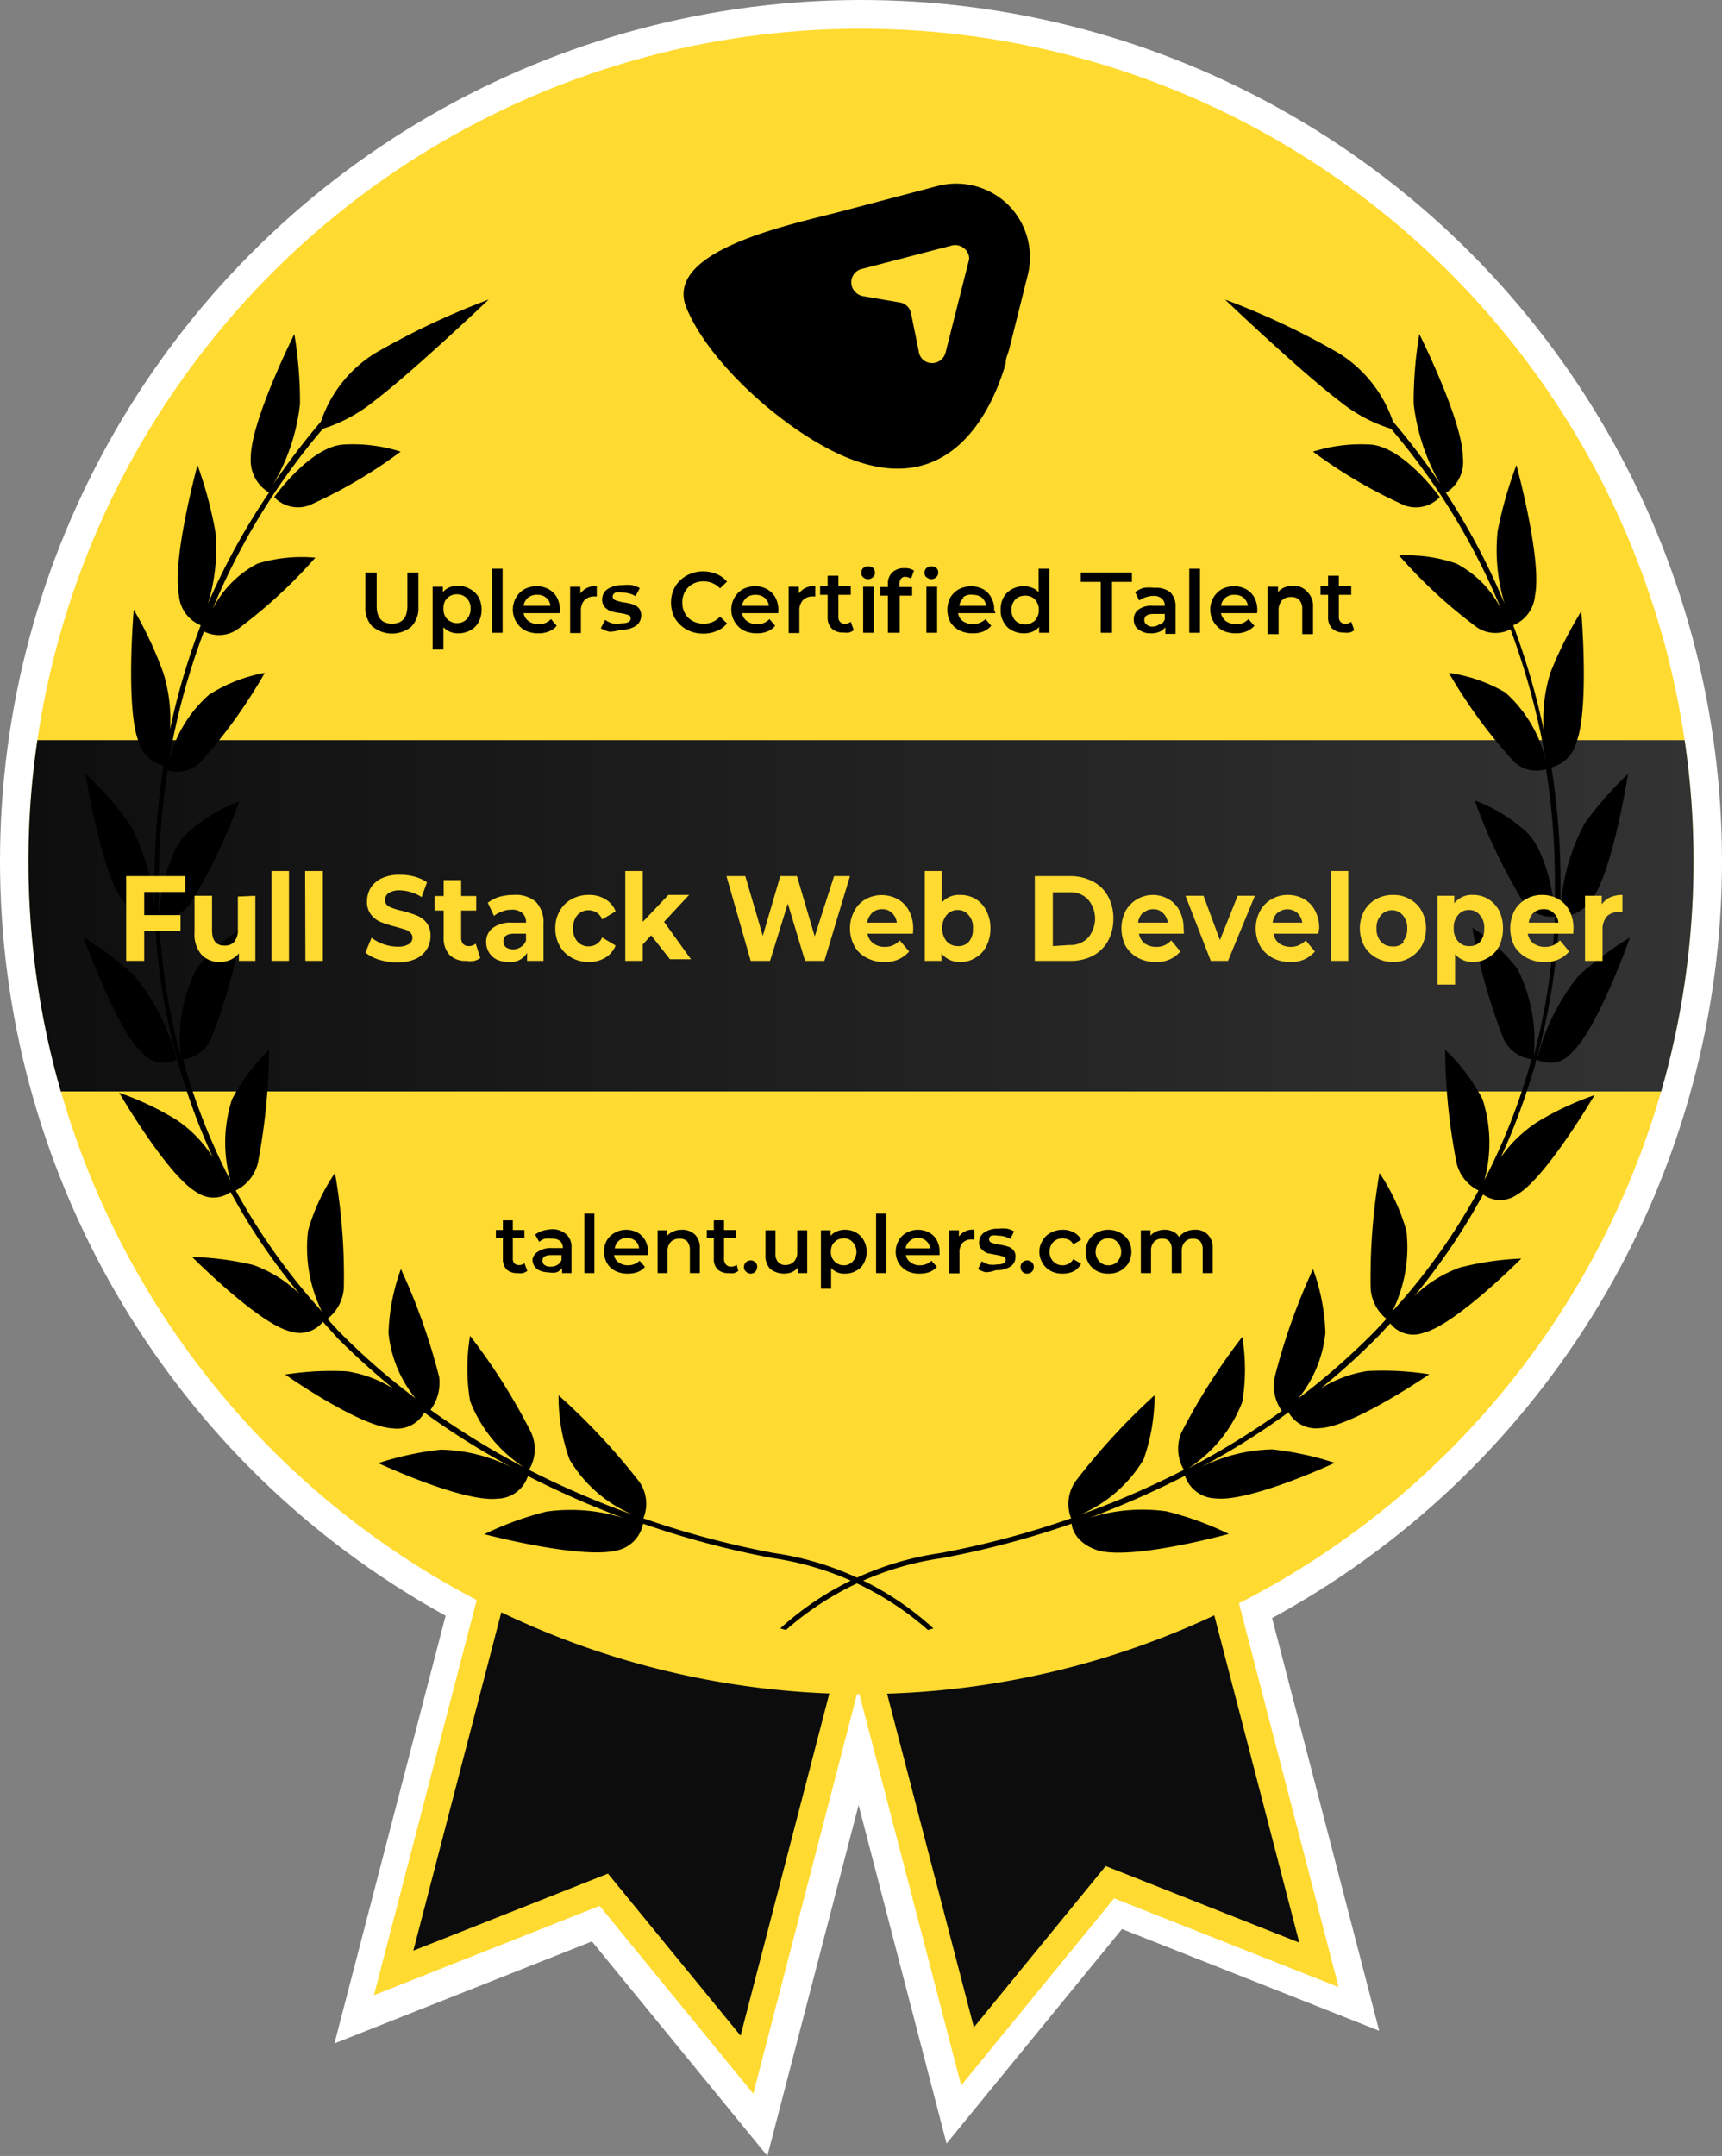 <svg xmlns="http://www.w3.org/2000/svg" xmlns:xlink="http://www.w3.org/1999/xlink" width="64" height="80.1" viewBox="0 0 64 80.1"><rect x="0" y="0" width="64" height="80.1" fill="#808080" stroke="none"/><defs><style>.cls-1{fill:#fff;}.cls-2{fill:#0c0c0c;stroke:#ffda30;stroke-miterlimit:10;}.cls-3{fill:#ffda30;}.cls-4{fill:url(#linear-gradient);}</style><linearGradient id="linear-gradient" x1="1.06" y1="34.04" x2="62.94" y2="34.04" gradientUnits="userSpaceOnUse"><stop offset="0" stop-color="#0e0e0e"/><stop offset="1" stop-color="#333"/></linearGradient></defs><g id="Layer_2" data-name="Layer 2"><g id="Layer_1-2" data-name="Layer 1"><polygon class="cls-1" points="12.43 75.92 18.09 54.15 34.18 58.34 28.52 80.1 22 72.13 12.43 75.92"/><polygon class="cls-1" points="51.26 75.45 45.61 53.69 29.52 57.87 35.18 79.64 41.7 71.67 51.26 75.45"/><circle class="cls-1" cx="32" cy="32" r="32"/><polygon class="cls-2" points="14.63 73.3 19.25 55.54 32.37 58.95 27.76 76.71 22.44 70.21 14.63 73.3"/><polygon class="cls-2" points="49.02 73 44.43 55.33 31.36 58.73 35.96 76.4 41.25 69.93 49.02 73"/><path class="cls-3" d="M62.94,32A30.94,30.94,0,1,1,1.06,32a30.26,30.26,0,0,1,.33-4.5,30.94,30.94,0,0,1,61.22,0A30.26,30.26,0,0,1,62.94,32Z"/><path d="M13.84,23.28a1,1,0,0,1-.26-.75V21.27H14v1.24q0,.66.57.66t.57-.66V21.27h.41v1.26a1,1,0,0,1-.26.75,1.13,1.13,0,0,1-1.44,0Z"/><path d="M17.48,21.89a.81.81,0,0,1,.31.3,1,1,0,0,1,.11.46,1,1,0,0,1-.11.46.77.77,0,0,1-.31.31.94.94,0,0,1-.45.11.72.72,0,0,1-.55-.23v.83h-.4V21.8h.38V22a.64.64,0,0,1,.25-.18.83.83,0,0,1,.32-.06A.94.94,0,0,1,17.48,21.89ZM17.35,23a.56.56,0,0,0,.14-.39.52.52,0,0,0-.14-.38.49.49,0,0,0-.36-.15.53.53,0,0,0-.26.06.58.58,0,0,0-.19.19.64.64,0,0,0-.06.28.61.61,0,0,0,.06.28.44.44,0,0,0,.19.19.44.44,0,0,0,.26.07A.49.49,0,0,0,17.35,23Z"/><path d="M18.28,21.13h.4v2.38h-.4Z"/><path d="M20.8,22.78H19.46a.48.48,0,0,0,.19.3.62.62,0,0,0,.37.11.6.6,0,0,0,.46-.19l.21.25a.7.7,0,0,1-.29.21,1,1,0,0,1-.39.07,1.12,1.12,0,0,1-.5-.11.89.89,0,0,1-.33-1.22.84.84,0,0,1,.31-.31,1,1,0,0,1,.46-.11.93.93,0,0,1,.44.11.77.77,0,0,1,.31.31,1,1,0,0,1,.11.46A.57.57,0,0,1,20.8,22.78Zm-1.18-.57a.49.49,0,0,0-.16.3h1A.46.46,0,0,0,20,22.1.52.52,0,0,0,19.62,22.21Z"/><path d="M22.18,21.78v.38h-.09a.5.5,0,0,0-.37.14.57.57,0,0,0-.13.39v.83h-.4V21.8h.38v.25A.67.67,0,0,1,22.18,21.78Z"/><path d="M22.65,23.47a1.06,1.06,0,0,1-.32-.13l.16-.31a1,1,0,0,0,.27.13,1.22,1.22,0,0,0,.32,0c.24,0,.36-.06.36-.19a.12.12,0,0,0-.09-.12,1.76,1.76,0,0,0-.29-.07,2.15,2.15,0,0,1-.35-.07.57.57,0,0,1-.23-.15.42.42,0,0,1-.1-.29.46.46,0,0,1,.21-.39,1,1,0,0,1,.55-.14,1.45,1.45,0,0,1,.35,0,1,1,0,0,1,.29.11l-.16.3a.9.9,0,0,0-.49-.13.6.6,0,0,0-.26,0,.17.17,0,0,0-.1.14.15.15,0,0,0,.1.14,2,2,0,0,0,.3.08,2,2,0,0,1,.34.07.55.55,0,0,1,.23.14.41.41,0,0,1,.09.28.46.46,0,0,1-.21.39,1,1,0,0,1-.56.14A1.4,1.4,0,0,1,22.65,23.47Z"/><path d="M25.52,23.39a1.21,1.21,0,0,1-.43-.41,1.18,1.18,0,0,1-.15-.59,1.15,1.15,0,0,1,.15-.59,1.11,1.11,0,0,1,.44-.42,1.23,1.23,0,0,1,.61-.15,1.35,1.35,0,0,1,.5.1,1,1,0,0,1,.38.28l-.26.25a.83.83,0,0,0-.6-.26.84.84,0,0,0-.42.1.75.75,0,0,0-.28.28.8.8,0,0,0-.1.41.77.77,0,0,0,.1.4.69.69,0,0,0,.28.28.84.84,0,0,0,.42.1.79.79,0,0,0,.6-.26l.26.25a.88.88,0,0,1-.38.28,1.19,1.19,0,0,1-.51.1A1.25,1.25,0,0,1,25.52,23.39Z"/><path d="M28.92,22.78H27.58a.44.44,0,0,0,.19.3.59.59,0,0,0,.36.11A.61.61,0,0,0,28.6,23l.21.25a.7.7,0,0,1-.29.21,1,1,0,0,1-.39.07,1.12,1.12,0,0,1-.5-.11.89.89,0,0,1-.33-1.22.84.84,0,0,1,.31-.31,1,1,0,0,1,.45-.11.94.94,0,0,1,.45.11.84.84,0,0,1,.31.31,1,1,0,0,1,.11.46A.57.57,0,0,1,28.92,22.78Zm-1.18-.57a.49.49,0,0,0-.16.3h1a.49.49,0,0,0-.16-.3.52.52,0,0,0-.33-.11A.52.52,0,0,0,27.74,22.21Z"/><path d="M30.3,21.78v.38h-.09a.5.5,0,0,0-.37.14.57.57,0,0,0-.13.39v.83h-.4V21.8h.38v.25A.67.67,0,0,1,30.3,21.78Z"/><path d="M31.73,23.41a.46.46,0,0,1-.17.09.76.76,0,0,1-.21,0,.6.6,0,0,1-.44-.15.58.58,0,0,1-.15-.43v-.82h-.28v-.32h.28v-.39h.4v.39h.46v.32h-.46v.81a.25.25,0,0,0,.06.19.21.21,0,0,0,.18.07.32.32,0,0,0,.22-.07Z"/><path d="M32.08,21.45a.23.23,0,0,1-.07-.17.21.21,0,0,1,.07-.17.24.24,0,0,1,.18-.07.29.29,0,0,1,.19.06.26.26,0,0,1,.07.17.21.21,0,0,1-.07.17.26.26,0,0,1-.19.08A.29.29,0,0,1,32.08,21.45Zm0,.35h.4v1.71h-.4Z"/><path d="M33.43,21.71v.1h.47v.32h-.46v1.38H33V22.13h-.28v-.32H33V21.7a.56.56,0,0,1,.16-.43.61.61,0,0,1,.45-.16.6.6,0,0,1,.36.09l-.11.3a.44.44,0,0,0-.22-.07C33.51,21.43,33.43,21.53,33.43,21.71Zm1-.26a.23.23,0,0,1-.07-.17.21.21,0,0,1,.07-.17.24.24,0,0,1,.18-.07.29.29,0,0,1,.19.06.22.22,0,0,1,.07.17.21.21,0,0,1-.07.17.26.26,0,0,1-.19.08A.29.29,0,0,1,34.44,21.45Zm0,.35h.4v1.71h-.4Z"/><path d="M37,22.78H35.61a.43.43,0,0,0,.18.3.68.68,0,0,0,.84-.08l.21.25a.78.78,0,0,1-.29.21,1,1,0,0,1-.4.07,1.07,1.07,0,0,1-.49-.11.85.85,0,0,1-.34-.31,1,1,0,0,1-.11-.46,1,1,0,0,1,.11-.45.87.87,0,0,1,.32-.31,1,1,0,0,1,.9,0,.75.75,0,0,1,.3.31.87.87,0,0,1,.11.46Zm-1.18-.57a.51.51,0,0,0-.17.3h1a.48.48,0,0,0-.15-.3.52.52,0,0,0-.33-.11A.48.48,0,0,0,35.77,22.21Z"/><path d="M39,21.13v2.38h-.38v-.22a.64.64,0,0,1-.25.18.79.79,0,0,1-.32.06.93.93,0,0,1-.44-.11.71.71,0,0,1-.31-.31.85.85,0,0,1-.11-.46.9.9,0,0,1,.11-.46.75.75,0,0,1,.31-.3.93.93,0,0,1,.44-.11.78.78,0,0,1,.31.06.46.46,0,0,1,.24.17v-.88Zm-.64,2a.37.37,0,0,0,.18-.19.51.51,0,0,0,.07-.28.53.53,0,0,0-.07-.28.47.47,0,0,0-.18-.19.59.59,0,0,0-.52,0,.47.47,0,0,0-.18.19.53.53,0,0,0-.07.28.51.51,0,0,0,.07.28.37.37,0,0,0,.18.19.52.52,0,0,0,.52,0Z"/><path d="M40.91,21.62h-.74v-.35h1.9v.35h-.74v1.89h-.42Z"/><path d="M43.49,22a.71.71,0,0,1,.2.55v1h-.38V23.3a.51.51,0,0,1-.21.17.81.81,0,0,1-.33.06.67.67,0,0,1-.33-.07.52.52,0,0,1-.23-.18.46.46,0,0,1-.07-.26.43.43,0,0,1,.17-.37.79.79,0,0,1,.54-.14h.44v0a.34.34,0,0,0-.11-.27.44.44,0,0,0-.32-.1.92.92,0,0,0-.28.05.9.9,0,0,0-.24.12L42.19,22a1,1,0,0,1,.32-.16,1.75,1.75,0,0,1,.4,0A.86.86,0,0,1,43.49,22Zm-.37,1.21a.37.37,0,0,0,.17-.2v-.2h-.42c-.23,0-.34.08-.34.23a.2.2,0,0,0,.09.17.33.33,0,0,0,.24.07A.44.44,0,0,0,43.12,23.17Z"/><path d="M44.2,21.13h.4v2.38h-.4Z"/><path d="M46.72,22.78H45.38a.48.48,0,0,0,.19.3.62.62,0,0,0,.37.11A.59.59,0,0,0,46.4,23l.22.25a.81.81,0,0,1-.3.21,1,1,0,0,1-.39.07,1.12,1.12,0,0,1-.5-.11.89.89,0,0,1-.33-1.22.84.84,0,0,1,.31-.31,1,1,0,0,1,.46-.11.93.93,0,0,1,.44.11.77.77,0,0,1,.31.31,1,1,0,0,1,.11.46A.57.57,0,0,1,46.72,22.78Zm-1.18-.57a.49.49,0,0,0-.16.3h1a.49.49,0,0,0-.16-.3.48.48,0,0,0-.32-.11A.52.52,0,0,0,45.54,22.21Z"/><path d="M48.6,22a.73.73,0,0,1,.2.56v1h-.4v-.93a.5.5,0,0,0-.11-.34.41.41,0,0,0-.3-.11.46.46,0,0,0-.35.13.56.56,0,0,0-.12.38v.87h-.41V21.8h.39V22a.58.58,0,0,1,.25-.18.88.88,0,0,1,.33-.06A.69.69,0,0,1,48.6,22Z"/><path d="M50.33,23.41a.39.39,0,0,1-.17.09.66.66,0,0,1-.21,0,.62.62,0,0,1-.44-.15.58.58,0,0,1-.15-.43v-.82h-.28v-.32h.28v-.39h.4v.39h.46v.32h-.46v.81a.25.25,0,0,0,.06.19.21.21,0,0,0,.18.07.32.32,0,0,0,.22-.07Z"/><path d="M37.49,7.63a2.76,2.76,0,0,0-2.68-.71l-3.49.92c-1.9.5-6.68,1.45-5.81,3.59s3.86,4.75,6.07,5.61c3.28,1.29,5-1,5.75-3.37,0-.05,0-.1.05-.15v-.06c0-.16.09-.33.13-.49l.67-2.68A2.75,2.75,0,0,0,37.49,7.63ZM36,9.71l-.86,3.4a.52.52,0,0,1-.51.38.49.49,0,0,1-.48-.42l-.29-1.43a.51.51,0,0,0-.4-.4L32.06,11a.51.51,0,0,1-.26-.14.5.5,0,0,1-.16-.34A.51.51,0,0,1,32,10l3.38-.88a.52.52,0,0,1,.49.14.48.48,0,0,1,.15.36A.5.5,0,0,1,36,9.71Z"/><path d="M19.6,47.22a.8.8,0,0,1-.16.08.68.68,0,0,1-.2,0,.58.58,0,0,1-.41-.13.56.56,0,0,1-.14-.4V46h-.26v-.3h.26v-.36h.37v.36h.43V46h-.43v.76a.24.24,0,0,0,.06.18.21.21,0,0,0,.16.06.28.28,0,0,0,.21-.07Z"/><path d="M21.05,45.86a.63.63,0,0,1,.19.51v.93h-.35v-.19a.46.46,0,0,1-.2.16.72.72,0,0,1-.31,0,.78.78,0,0,1-.31-.06.44.44,0,0,1-.21-.17.48.48,0,0,1-.07-.24A.42.42,0,0,1,20,46.5a.83.83,0,0,1,.5-.13h.42v0a.36.36,0,0,0-.1-.26.45.45,0,0,0-.3-.09,1.26,1.26,0,0,0-.27,0,.61.61,0,0,0-.21.12l-.15-.27a.84.84,0,0,1,.3-.15,1.5,1.5,0,0,1,.37-.05A.78.78,0,0,1,21.05,45.86ZM20.71,47a.38.38,0,0,0,.16-.19v-.18h-.39c-.21,0-.32.07-.32.21a.19.19,0,0,0,.08.16.36.36,0,0,0,.22.06A.49.49,0,0,0,20.71,47Z"/><path d="M21.72,45.09h.37V47.3h-.37Z"/><path d="M24.07,46.63H22.82a.41.41,0,0,0,.17.27.58.58,0,0,0,.35.11.6.6,0,0,0,.43-.17l.2.23a.66.66,0,0,1-.27.19,1.06,1.06,0,0,1-.37.06,1,1,0,0,1-.46-.1.73.73,0,0,1-.31-.29.88.88,0,0,1-.11-.42.82.82,0,0,1,.1-.42.76.76,0,0,1,.3-.29.85.85,0,0,1,.42-.11.93.93,0,0,1,.42.1.81.81,0,0,1,.29.29.89.89,0,0,1,.1.44A.54.54,0,0,1,24.07,46.63ZM23,46.1a.45.45,0,0,0-.15.28h.9a.4.4,0,0,0-.14-.28.47.47,0,0,0-.31-.11A.44.44,0,0,0,23,46.1Z"/><path d="M25.83,45.87a.68.68,0,0,1,.18.52v.91h-.37v-.86a.49.49,0,0,0-.1-.32.37.37,0,0,0-.28-.1.45.45,0,0,0-.33.12.49.49,0,0,0-.12.36v.8h-.37V45.71h.35v.21a.59.59,0,0,1,.24-.17.78.78,0,0,1,.31-.06A.67.67,0,0,1,25.83,45.87Z"/><path d="M27.44,47.22a.48.48,0,0,1-.16.08.65.65,0,0,1-.2,0,.55.55,0,0,1-.4-.13.52.52,0,0,1-.15-.4V46h-.26v-.3h.26v-.36h.38v.36h.43V46h-.43v.76A.3.3,0,0,0,27,47a.24.24,0,0,0,.17.06.31.31,0,0,0,.21-.07Z"/><path d="M27.73,47.25a.21.21,0,0,1-.08-.17.25.25,0,0,1,.07-.18.24.24,0,0,1,.18-.07.21.21,0,0,1,.17.07.21.21,0,0,1,.07.18.24.24,0,0,1-.41.17Z"/><path d="M30,45.71V47.3h-.35v-.2a.66.66,0,0,1-.23.17.84.84,0,0,1-.79-.12.72.72,0,0,1-.18-.53v-.91h.37v.86a.44.44,0,0,0,.1.32.34.34,0,0,0,.27.11.43.43,0,0,0,.32-.13.48.48,0,0,0,.12-.35v-.81Z"/><path d="M31.81,45.79a.74.74,0,0,1,.29.29.83.83,0,0,1,.11.43.89.89,0,0,1-.11.43.65.65,0,0,1-.29.28.8.8,0,0,1-.41.1.64.64,0,0,1-.51-.21v.77h-.38V45.71h.36v.21a.55.55,0,0,1,.23-.17.73.73,0,0,1,.3-.06A.8.8,0,0,1,31.81,45.79Zm-.12,1.08a.53.53,0,0,0,0-.72.4.4,0,0,0-.33-.14.54.54,0,0,0-.25.06.55.55,0,0,0-.17.17.6.6,0,0,0-.06.27.48.48,0,0,0,.48.5A.44.44,0,0,0,31.69,46.87Z"/><path d="M32.56,45.09h.38V47.3h-.38Z"/><path d="M34.92,46.63H33.67a.41.41,0,0,0,.17.27.55.55,0,0,0,.34.11.62.62,0,0,0,.44-.17l.2.23a.74.74,0,0,1-.27.19,1.1,1.1,0,0,1-.37.06,1,1,0,0,1-.47-.1.86.86,0,0,1-.31-.29.88.88,0,0,1-.11-.42.82.82,0,0,1,.11-.42.74.74,0,0,1,.29-.29.89.89,0,0,1,.43-.11.92.92,0,0,1,.41.1.74.74,0,0,1,.29.29.89.89,0,0,1,.1.44Zm-1.1-.53a.42.42,0,0,0-.16.28h.91a.45.45,0,0,0-.15-.28.46.46,0,0,0-.6,0Z"/><path d="M36.21,45.69v.36h-.09a.45.45,0,0,0-.34.12.53.53,0,0,0-.12.37v.77h-.38V45.71h.36v.23A.62.62,0,0,1,36.21,45.69Z"/><path d="M36.64,47.27a.87.87,0,0,1-.29-.12l.14-.29a.89.89,0,0,0,.26.12,1,1,0,0,0,.3,0q.33,0,.33-.18a.12.12,0,0,0-.08-.11,1.59,1.59,0,0,0-.28-.07l-.32-.06a.6.6,0,0,1-.21-.14.33.33,0,0,1-.1-.27.44.44,0,0,1,.19-.36.89.89,0,0,1,.52-.14,1.24,1.24,0,0,1,.33,0,.88.88,0,0,1,.26.1l-.14.28a.9.9,0,0,0-.46-.12.55.55,0,0,0-.25,0,.16.16,0,0,0-.08.13.14.14,0,0,0,.09.13,1.59,1.59,0,0,0,.28.07,1.94,1.94,0,0,1,.32.07.46.46,0,0,1,.21.13.35.35,0,0,1,.08.26.41.41,0,0,1-.19.36.93.93,0,0,1-.53.13A1.24,1.24,0,0,1,36.64,47.27Z"/><path d="M38,47.25a.24.24,0,0,1-.07-.17A.25.25,0,0,1,38,46.9a.24.24,0,0,1,.18-.07.22.22,0,0,1,.17.07.21.21,0,0,1,.07.18.21.21,0,0,1-.07.17.23.23,0,0,1-.17.07A.24.24,0,0,1,38,47.25Z"/><path d="M39.05,47.22a.76.76,0,0,1-.3-.29.79.79,0,0,1-.12-.42.74.74,0,0,1,.12-.42.7.7,0,0,1,.3-.29.94.94,0,0,1,.45-.11.8.8,0,0,1,.41.1.59.59,0,0,1,.27.27l-.29.17a.4.4,0,0,0-.17-.17.56.56,0,0,0-.23-.05.47.47,0,0,0-.34.13.51.51,0,0,0-.14.37.49.49,0,0,0,.14.36.46.46,0,0,0,.34.14.44.44,0,0,0,.23-.06.4.4,0,0,0,.17-.17l.29.17a.66.66,0,0,1-.27.28.91.91,0,0,1-.41.09A.93.93,0,0,1,39.05,47.22Z"/><path d="M40.76,47.22a.76.76,0,0,1-.3-.29.78.78,0,0,1-.11-.42.73.73,0,0,1,.11-.42.7.7,0,0,1,.3-.29.89.89,0,0,1,.43-.11.9.9,0,0,1,.44.11.78.78,0,0,1,.31.29.82.82,0,0,1,.11.42.88.88,0,0,1-.11.42.86.86,0,0,1-.31.29.89.89,0,0,1-.44.1A.88.88,0,0,1,40.76,47.22Zm.77-.35a.53.53,0,0,0,0-.72.41.41,0,0,0-.34-.14.4.4,0,0,0-.33.14.53.53,0,0,0,0,.72.44.44,0,0,0,.33.14A.44.44,0,0,0,41.53,46.87Z"/><path d="M44.89,45.87a.68.68,0,0,1,.18.52v.91H44.7v-.86a.49.49,0,0,0-.09-.32.36.36,0,0,0-.27-.1.38.38,0,0,0-.3.12.48.48,0,0,0-.12.35v.81h-.37v-.86a.49.49,0,0,0-.09-.32.33.33,0,0,0-.27-.1.38.38,0,0,0-.3.12.48.48,0,0,0-.11.35v.81H42.4V45.71h.36v.2a.6.6,0,0,1,.22-.16.73.73,0,0,1,.3-.06.66.66,0,0,1,.32.07.47.47,0,0,1,.22.2.69.69,0,0,1,.25-.2.81.81,0,0,1,.35-.07A.61.61,0,0,1,44.89,45.87Z"/><path class="cls-4" d="M62.94,32a30.93,30.93,0,0,1-1.2,8.55H2.26A30.93,30.93,0,0,1,1.06,32a30.26,30.26,0,0,1,.33-4.5H62.61A30.26,30.26,0,0,1,62.94,32Z"/><path d="M53.51,18.47s-1.3-1.82-2.53-1.95a5.9,5.9,0,0,0-2.18.26,18.13,18.13,0,0,0,3.41,2A1.23,1.23,0,0,0,53.51,18.47Z"/><path d="M57.12,39.37a1.05,1.05,0,0,0,1.3-.27c.95-.85,2.16-4.27,2.16-4.27a12.48,12.48,0,0,0-1.92,1.43A8.17,8.17,0,0,0,57.12,39.37Z"/><path d="M55.78,43a24.09,24.09,0,0,0,2.17-9c.1,0,.67.16,1.21-.58.77-1,1.35-4.67,1.35-4.67a13.24,13.24,0,0,0-1.62,1.85A7.69,7.69,0,0,0,58,33.78c0-.32,0-.65,0-1a27.53,27.53,0,0,0-.34-4.27,1.28,1.28,0,0,0,.92-.9c.5-1.25.19-4.9.19-4.9A14.66,14.66,0,0,0,57.62,25a5.83,5.83,0,0,0-.25,2.1,26.86,26.86,0,0,0-1.13-3.87,1.31,1.31,0,0,0,.81-1.11c.27-1.33-.69-4.84-.69-4.84a15.2,15.2,0,0,0-.7,2.46,6.85,6.85,0,0,0,.26,2.69,25.34,25.34,0,0,0-2.18-4.12A1.35,1.35,0,0,0,54.37,17c0-1.36-1.62-4.59-1.62-4.59A15.43,15.43,0,0,0,52.54,15a7.73,7.73,0,0,0,1,3,24.77,24.77,0,0,0-1.77-2.34,4.82,4.82,0,0,0-2-2.53,28.08,28.08,0,0,0-4.24-2s2.83,2.7,4.29,3.8a5.67,5.67,0,0,0,1.88,1,25.16,25.16,0,0,1,4.09,6.7,3.87,3.87,0,0,0-1.66-1.69A5.6,5.6,0,0,0,52,20.64a18.35,18.35,0,0,0,2.91,2.68,1.23,1.23,0,0,0,1.23.06,27.42,27.42,0,0,1,1.31,4.86,4.93,4.93,0,0,0-1.5-2.51A5.73,5.73,0,0,0,53.85,25a19,19,0,0,0,2.38,3.26,1.21,1.21,0,0,0,1.23.32,26.38,26.38,0,0,1,.33,4.18c0,.42,0,.84,0,1.25,0-.29-.22-2.33-1.09-3.13a5.88,5.88,0,0,0-1.89-1.14,20.35,20.35,0,0,0,1.78,3.73,1.25,1.25,0,0,0,1.2.58A24.27,24.27,0,0,1,57,39.25,5.89,5.89,0,0,0,56.4,36a6.46,6.46,0,0,0-1.68-1.53,22.22,22.22,0,0,0,1.13,4.05,1.31,1.31,0,0,0,1.07.83,22.85,22.85,0,0,1-1.75,4.49,5.26,5.26,0,0,0-.07-3A7,7,0,0,0,53.71,39a22.49,22.49,0,0,0,.43,4.23,1.54,1.54,0,0,0,.81,1,23.14,23.14,0,0,1-3.2,4.49,5.36,5.36,0,0,0,.52-3,7.6,7.6,0,0,0-1-2.14,23.12,23.12,0,0,0-.33,4.23A1.57,1.57,0,0,0,51.53,49c-.17.18-.33.36-.5.53a25.81,25.81,0,0,1-2.77,2.42,4.6,4.6,0,0,0,1-2.43,7.57,7.57,0,0,0-.46-2.37,23,23,0,0,0-1.42,4,1.62,1.62,0,0,0,.26,1.27,29.53,29.53,0,0,1-3.47,2.13,5.11,5.11,0,0,0,2-2.46,7.36,7.36,0,0,0,0-2.42,23.17,23.17,0,0,0-2.26,3.55A1.55,1.55,0,0,0,44,54.61a32.55,32.55,0,0,1-3.86,1.67,5.09,5.09,0,0,0,2.36-2.05,7.11,7.11,0,0,0,.41-2.39A24.24,24.24,0,0,0,40,55a1.46,1.46,0,0,0-.19,1.41,33.55,33.55,0,0,1-4.85,1.29A11.21,11.21,0,0,0,29,60.5l.21.06A11.14,11.14,0,0,1,35,57.89a33.61,33.61,0,0,0,4.83-1.28c0,.16.16.74,1,1,1.32.35,4.84-.62,4.84-.62a11.77,11.77,0,0,0-2.32-.84,6.47,6.47,0,0,0-2.85.24,34.17,34.17,0,0,0,3.54-1.56,1.23,1.23,0,0,0,1.13.84c1.28.15,4.44-1.32,4.44-1.32a11.5,11.5,0,0,0-2.32-.5,6.14,6.14,0,0,0-2.71.69,27.11,27.11,0,0,0,3.31-2.07,1.17,1.17,0,0,0,1.17.59c1.24-.06,4.06-2,4.06-2a11.06,11.06,0,0,0-2.31-.12,4.59,4.59,0,0,0-1.73.65,26.45,26.45,0,0,0,2.07-1.87c.18-.18.35-.37.52-.55a1.09,1.09,0,0,0,1.23.35c1.19-.29,3.64-2.76,3.64-2.76a11,11,0,0,0-2.27.33,4.72,4.72,0,0,0-1.71,1.07,23.7,23.7,0,0,0,2.56-3.78,1.09,1.09,0,0,0,1.27,0c1.07-.62,2.87-3.69,2.87-3.69a10.82,10.82,0,0,0-2.13,1A4.91,4.91,0,0,0,55.78,43Z"/><path d="M10.19,18.47s1.29-1.82,2.52-1.95a5.86,5.86,0,0,1,2.18.26,17.79,17.79,0,0,1-3.41,2A1.22,1.22,0,0,1,10.19,18.47Z"/><path d="M6.57,39.37a1.05,1.05,0,0,1-1.3-.27c-.94-.85-2.16-4.27-2.16-4.27A12,12,0,0,1,5,36.26,8,8,0,0,1,6.57,39.37Z"/><path d="M7.91,43a23.89,23.89,0,0,1-2.16-9c-.1,0-.67.16-1.21-.58-.78-1-1.36-4.67-1.36-4.67a13,13,0,0,1,1.63,1.85,7.66,7.66,0,0,1,.93,3.12c0-.32,0-.65,0-1a27.53,27.53,0,0,1,.34-4.27,1.28,1.28,0,0,1-.93-.9c-.49-1.25-.18-4.9-.18-4.9A14.11,14.11,0,0,1,6.07,25a5.83,5.83,0,0,1,.25,2.1,25.68,25.68,0,0,1,1.14-3.87,1.31,1.31,0,0,1-.81-1.11c-.27-1.33.69-4.84.69-4.84A15.2,15.2,0,0,1,8,19.73a6.85,6.85,0,0,1-.27,2.69A25.34,25.34,0,0,1,10,18.3,1.39,1.39,0,0,1,9.32,17c0-1.36,1.62-4.59,1.62-4.59A15.43,15.43,0,0,1,11.15,15a7.41,7.41,0,0,1-1,3,26.71,26.71,0,0,1,1.78-2.34,4.77,4.77,0,0,1,2-2.53,28.16,28.16,0,0,1,4.23-2s-2.83,2.7-4.29,3.8a5.76,5.76,0,0,1-1.87,1,25.19,25.19,0,0,0-4.1,6.7,3.9,3.9,0,0,1,1.67-1.69,5.6,5.6,0,0,1,2.15-.22,18.55,18.55,0,0,1-2.92,2.68,1.22,1.22,0,0,1-1.22.06,25.81,25.81,0,0,0-1.31,4.86,4.8,4.8,0,0,1,1.5-2.51A5.71,5.71,0,0,1,9.84,25,19.41,19.41,0,0,1,7.47,28.3a1.23,1.23,0,0,1-1.24.32A27.62,27.62,0,0,0,5.9,32.8c0,.42,0,.84,0,1.25,0-.29.22-2.33,1.09-3.13a5.87,5.87,0,0,1,1.9-1.14,20.35,20.35,0,0,1-1.78,3.73,1.26,1.26,0,0,1-1.2.58,23.65,23.65,0,0,0,.81,5.16A5.71,5.71,0,0,1,7.3,36,6.51,6.51,0,0,1,9,34.48a21.41,21.41,0,0,1-1.13,4.05,1.3,1.3,0,0,1-1.07.83,22.88,22.88,0,0,0,1.76,4.49,5.25,5.25,0,0,1,.06-3A7.28,7.28,0,0,1,10,39a23.12,23.12,0,0,1-.42,4.23,1.54,1.54,0,0,1-.82,1,23.57,23.57,0,0,0,3.2,4.49,5.36,5.36,0,0,1-.51-3,7.42,7.42,0,0,1,1-2.14,22.23,22.23,0,0,1,.33,4.23A1.57,1.57,0,0,1,12.17,49c.16.18.32.36.49.53a25,25,0,0,0,2.78,2.42,4.53,4.53,0,0,1-1-2.43,7.57,7.57,0,0,1,.46-2.37,23,23,0,0,1,1.42,4A1.67,1.67,0,0,1,16,52.38a28.73,28.73,0,0,0,3.47,2.13,5.11,5.11,0,0,1-2-2.46,7.36,7.36,0,0,1,0-2.42,22.56,22.56,0,0,1,2.25,3.55,1.49,1.49,0,0,1-.06,1.43,32.69,32.69,0,0,0,3.87,1.67,5,5,0,0,1-2.36-2.05,6.83,6.83,0,0,1-.41-2.39A24.37,24.37,0,0,1,23.72,55a1.41,1.41,0,0,1,.19,1.41,33.55,33.55,0,0,0,4.85,1.29,11.13,11.13,0,0,1,5.93,2.8l-.2.06a11.18,11.18,0,0,0-5.76-2.67,33.27,33.27,0,0,1-4.83-1.28,1.26,1.26,0,0,1-1,1C21.53,57.93,18,57,18,57a11.83,11.83,0,0,1,2.31-.84,6.51,6.51,0,0,1,2.86.24,34.34,34.34,0,0,1-3.55-1.56,1.21,1.21,0,0,1-1.13.84c-1.28.15-4.43-1.32-4.43-1.32a11.5,11.5,0,0,1,2.32-.5,6.1,6.1,0,0,1,2.7.69,27.9,27.9,0,0,1-3.31-2.07,1.16,1.16,0,0,1-1.17.59c-1.24-.06-4-2-4-2a11,11,0,0,1,2.3-.12,4.53,4.53,0,0,1,1.73.65c-.72-.59-1.42-1.22-2.07-1.87L12,49.11a1.1,1.1,0,0,1-1.23.35C9.6,49.17,7.14,46.7,7.14,46.7A11.09,11.09,0,0,1,9.42,47a4.81,4.81,0,0,1,1.71,1.07,23.06,23.06,0,0,1-2.56-3.78,1.09,1.09,0,0,1-1.27,0c-1.08-.62-2.87-3.69-2.87-3.69a10.87,10.87,0,0,1,2.12,1A4.67,4.67,0,0,1,7.91,43Z"/><path class="cls-3" d="M5.36,33.14V34H6.71v.59H5.36V35.7H4.69V32.55h2.2v.59Z"/><path class="cls-3" d="M9.49,33.28V35.7H8.88v-.28a1,1,0,0,1-.31.24,1,1,0,0,1-.39.08.9.9,0,0,1-.69-.27,1.14,1.14,0,0,1-.26-.82V33.28h.65v1.27c0,.39.15.58.45.58A.46.46,0,0,0,8.7,35a.7.7,0,0,0,.14-.49v-1.2Z"/><path class="cls-3" d="M10.09,32.36h.65V35.7h-.65Z"/><path class="cls-3" d="M11.34,32.36H12V35.7h-.65Z"/><path class="cls-3" d="M14.1,35.66a1.49,1.49,0,0,1-.52-.27l.23-.55a1.48,1.48,0,0,0,.45.24,1.52,1.52,0,0,0,.51.09.77.77,0,0,0,.42-.09.28.28,0,0,0,.14-.24.26.26,0,0,0-.08-.19.53.53,0,0,0-.21-.12l-.34-.1a4.41,4.41,0,0,1-.54-.17.85.85,0,0,1-.37-.28.76.76,0,0,1-.15-.5,1,1,0,0,1,.14-.5,1,1,0,0,1,.41-.35,1.53,1.53,0,0,1,.68-.13,2,2,0,0,1,.54.07,1.5,1.5,0,0,1,.46.21l-.2.55a1.59,1.59,0,0,0-.81-.25.76.76,0,0,0-.42.1.32.32,0,0,0-.13.26.27.27,0,0,0,.16.25,2.37,2.37,0,0,0,.47.15,4.41,4.41,0,0,1,.54.17.91.91,0,0,1,.37.27.76.76,0,0,1,.15.5.91.91,0,0,1-.14.49.94.94,0,0,1-.42.36,1.67,1.67,0,0,1-.67.13A2.47,2.47,0,0,1,14.1,35.66Z"/><path class="cls-3" d="M17.85,35.59a.55.55,0,0,1-.23.11.92.92,0,0,1-.29,0,.83.83,0,0,1-.62-.22.91.91,0,0,1-.22-.65v-1h-.34v-.54h.34v-.59h.65v.59h.56v.54h-.56v1a.36.36,0,0,0,.07.24.29.29,0,0,0,.21.08.39.39,0,0,0,.26-.09Z"/><path class="cls-3" d="M19.92,33.51a1.1,1.1,0,0,1,.28.81V35.7h-.61v-.3a.7.7,0,0,1-.68.34,1.06,1.06,0,0,1-.45-.09.71.71,0,0,1-.39-.64.63.63,0,0,1,.24-.53,1.12,1.12,0,0,1,.72-.2h.52a.45.45,0,0,0-.13-.35A.57.57,0,0,0,19,33.8a.87.87,0,0,0-.35.07.9.9,0,0,0-.29.16l-.23-.49a1.45,1.45,0,0,1,.43-.22,1.93,1.93,0,0,1,.53-.07A1.15,1.15,0,0,1,19.92,33.51Zm-.56,1.67a.42.42,0,0,0,.19-.24v-.25H19.1c-.26,0-.39.1-.39.28a.28.28,0,0,0,.09.22.46.46,0,0,0,.27.08A.48.48,0,0,0,19.36,35.18Z"/><path class="cls-3" d="M21.24,35.58a1.16,1.16,0,0,1-.44-.44,1.28,1.28,0,0,1-.16-.65,1.24,1.24,0,0,1,.16-.64,1.1,1.1,0,0,1,.44-.44,1.27,1.27,0,0,1,.64-.16,1.12,1.12,0,0,1,.62.16.89.89,0,0,1,.38.45l-.5.3a.53.53,0,0,0-.5-.34.54.54,0,0,0-.42.18.71.71,0,0,0-.16.49.69.69,0,0,0,.16.49.54.54,0,0,0,.42.18.54.54,0,0,0,.5-.33l.5.3a.93.93,0,0,1-.38.45,1.12,1.12,0,0,1-.62.16A1.27,1.27,0,0,1,21.24,35.58Z"/><path class="cls-3" d="M24.2,34.75l-.31.34v.61h-.65V32.36h.65v1.89l.95-1h.77l-.93,1,1,1.39h-.78Z"/><path class="cls-3" d="M31.59,32.55l-.95,3.15h-.72l-.64-2.13-.66,2.13H27.9L27,32.55h.7l.65,2.22L29,32.55h.62l.66,2.24L31,32.55Z"/><path class="cls-3" d="M33.93,34.69H32.24a.57.57,0,0,0,.22.36.7.7,0,0,0,.42.13.75.75,0,0,0,.31-.06.83.83,0,0,0,.25-.18l.35.41a1.14,1.14,0,0,1-.93.39,1.29,1.29,0,0,1-.66-.16,1.06,1.06,0,0,1-.45-.44,1.38,1.38,0,0,1,0-1.29,1.05,1.05,0,0,1,.42-.44,1.24,1.24,0,0,1,1.2,0,1.05,1.05,0,0,1,.42.44,1.4,1.4,0,0,1,.15.66S33.94,34.57,33.93,34.69Zm-1.51-.78a.66.66,0,0,0-.19.37h1.1a.57.57,0,0,0-.18-.36.49.49,0,0,0-.37-.14A.52.52,0,0,0,32.42,33.91Z"/><path class="cls-3" d="M36.26,33.4a1.06,1.06,0,0,1,.4.44,1.36,1.36,0,0,1,.15.65,1.4,1.4,0,0,1-.15.66,1,1,0,0,1-.4.43,1,1,0,0,1-.57.16.84.84,0,0,1-.7-.32v.28h-.62V32.36H35v1.18a.82.82,0,0,1,.67-.29A1.1,1.1,0,0,1,36.26,33.4ZM36,35a.69.69,0,0,0,.16-.49A.68.68,0,0,0,36,34a.5.5,0,0,0-.41-.19.52.52,0,0,0-.41.19.73.73,0,0,0-.16.48.74.74,0,0,0,.16.49.54.54,0,0,0,.41.18A.52.52,0,0,0,36,35Z"/><path class="cls-3" d="M38.46,32.55h1.32a1.8,1.8,0,0,1,.84.2,1.35,1.35,0,0,1,.56.55,1.7,1.7,0,0,1,.2.83,1.73,1.73,0,0,1-.2.83,1.41,1.41,0,0,1-.56.55,1.79,1.79,0,0,1-.84.19H38.46Zm1.29,2.56a.9.9,0,0,0,.69-.27,1.1,1.1,0,0,0,0-1.42.9.9,0,0,0-.69-.27h-.62v2Z"/><path class="cls-3" d="M44,34.69H42.33a.6.6,0,0,0,.21.36.75.75,0,0,0,.43.13.78.78,0,0,0,.31-.06.83.83,0,0,0,.25-.18l.34.41a1.12,1.12,0,0,1-.92.39,1.35,1.35,0,0,1-.67-.16,1.19,1.19,0,0,1-.45-.44,1.46,1.46,0,0,1,0-1.29,1.17,1.17,0,0,1,1-.6,1.18,1.18,0,0,1,.59.15,1.05,1.05,0,0,1,.42.44,1.4,1.4,0,0,1,.15.66S44,34.57,44,34.69Zm-1.52-.78a.59.59,0,0,0-.18.37h1.1a.57.57,0,0,0-.18-.36.49.49,0,0,0-.37-.14A.54.54,0,0,0,42.5,33.91Z"/><path class="cls-3" d="M46.64,33.28l-1,2.42H45l-.94-2.42h.67l.61,1.65L46,33.28Z"/><path class="cls-3" d="M49,34.69H47.33a.6.6,0,0,0,.21.36.78.78,0,0,0,.73.07.87.87,0,0,0,.26-.18l.34.41a1.12,1.12,0,0,1-.92.39,1.33,1.33,0,0,1-.67-.16,1.19,1.19,0,0,1-.45-.44,1.38,1.38,0,0,1,0-1.29,1.07,1.07,0,0,1,.43-.44,1.13,1.13,0,0,1,.61-.16,1.2,1.2,0,0,1,.59.15,1.05,1.05,0,0,1,.42.44,1.4,1.4,0,0,1,.15.66A1.7,1.7,0,0,0,49,34.69Zm-1.52-.78a.59.59,0,0,0-.18.37h1.1a.62.62,0,0,0-.18-.36.57.57,0,0,0-.74,0Z"/><path class="cls-3" d="M49.46,32.36h.65V35.7h-.65Z"/><path class="cls-3" d="M51.14,35.58a1.16,1.16,0,0,1-.44-.44,1.39,1.39,0,0,1-.16-.65,1.35,1.35,0,0,1,.16-.64,1.1,1.1,0,0,1,.44-.44,1.23,1.23,0,0,1,.63-.16,1.18,1.18,0,0,1,.63.16,1.1,1.1,0,0,1,.44.44,1.35,1.35,0,0,1,.16.64,1.39,1.39,0,0,1-.16.65,1.16,1.16,0,0,1-.44.44,1.18,1.18,0,0,1-.63.16A1.23,1.23,0,0,1,51.14,35.58Zm1-.6a.69.69,0,0,0,.16-.49.68.68,0,0,0-.16-.48.5.5,0,0,0-.41-.19.52.52,0,0,0-.41.19.68.68,0,0,0-.16.48.69.69,0,0,0,.16.49.54.54,0,0,0,.41.18A.52.52,0,0,0,52.18,35Z"/><path class="cls-3" d="M55.31,33.4a1.16,1.16,0,0,1,.41.44,1.48,1.48,0,0,1,.14.65,1.53,1.53,0,0,1-.14.66,1.06,1.06,0,0,1-.41.43,1,1,0,0,1-.56.16.83.83,0,0,1-.67-.29v1.13h-.65v-3.3h.62v.28a.82.82,0,0,1,.7-.31A1.07,1.07,0,0,1,55.31,33.4ZM55,35a.69.69,0,0,0,.16-.49A.68.68,0,0,0,55,34a.48.48,0,0,0-.4-.19.49.49,0,0,0-.41.19.68.68,0,0,0-.16.48.69.69,0,0,0,.16.49.51.51,0,0,0,.41.18A.5.5,0,0,0,55,35Z"/><path class="cls-3" d="M58.47,34.69H56.78a.6.6,0,0,0,.21.36.75.75,0,0,0,.43.13.78.78,0,0,0,.31-.06.83.83,0,0,0,.25-.18l.34.41a1.12,1.12,0,0,1-.92.39,1.35,1.35,0,0,1-.67-.16,1.19,1.19,0,0,1-.45-.44,1.46,1.46,0,0,1,0-1.29,1.07,1.07,0,0,1,.43-.44,1.13,1.13,0,0,1,.61-.16,1.18,1.18,0,0,1,.59.15,1.05,1.05,0,0,1,.42.44,1.4,1.4,0,0,1,.15.66S58.48,34.57,58.47,34.69ZM57,33.91a.59.59,0,0,0-.18.37h1.1a.57.57,0,0,0-.18-.36.49.49,0,0,0-.37-.14A.52.52,0,0,0,57,33.91Z"/><path class="cls-3" d="M59.84,33.34a1.11,1.11,0,0,1,.46-.09v.64h-.15a.56.56,0,0,0-.43.16.73.73,0,0,0-.16.51V35.7h-.65V33.28h.62v.32A.79.79,0,0,1,59.84,33.34Z"/></g></g></svg>